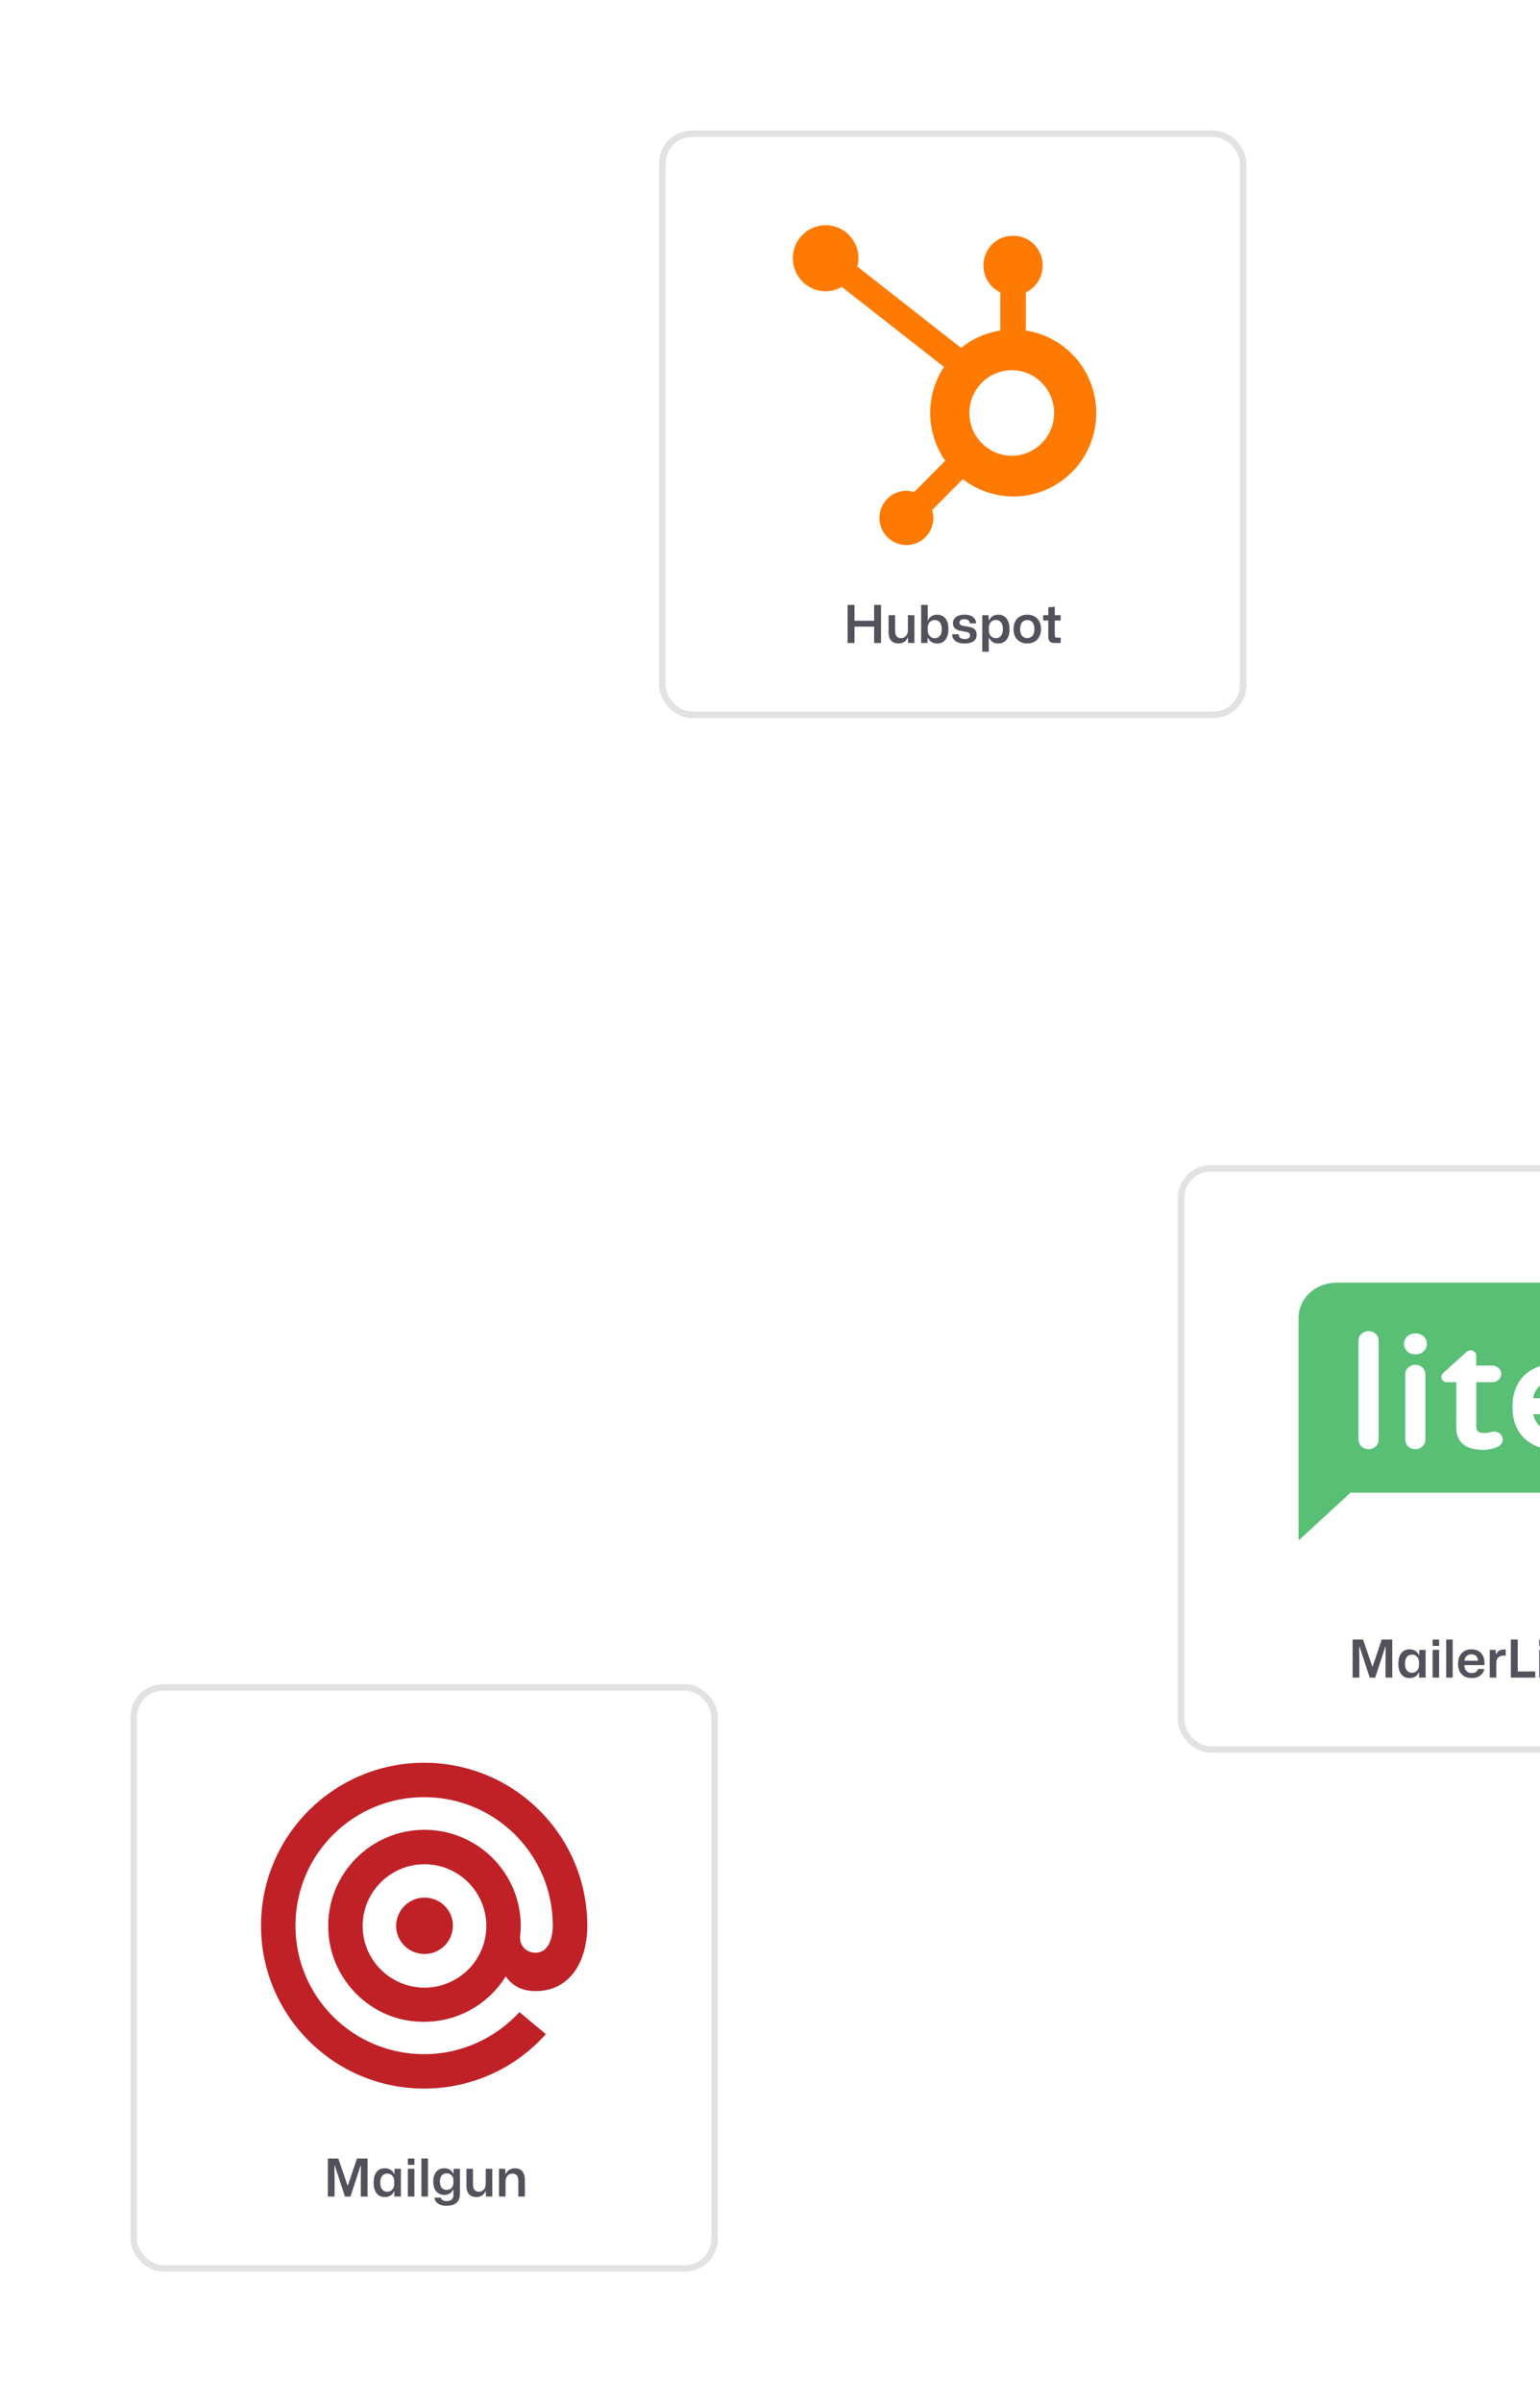 <svg width="472" height="736" viewBox="0 0 472 736" fill="none" xmlns="http://www.w3.org/2000/svg">
<g filter="url(#filter0_d_5_43944)">
<rect x="202" y="-0" width="180" height="180" rx="10" fill="white"/>
<path d="M259.789 157V145.336H261.901V150.456L261.629 150.184H268.189L267.917 150.456V145.336H270.029V157H267.917V151.72L268.189 151.992H261.629L261.901 151.72V157H259.789ZM275.4 157.144C274.749 157.144 274.194 157.016 273.736 156.76C273.277 156.504 272.93 156.125 272.696 155.624C272.461 155.112 272.344 154.493 272.344 153.768V148.488H274.344V153.24C274.344 153.72 274.408 154.13 274.536 154.472C274.664 154.802 274.861 155.058 275.128 155.24C275.394 155.421 275.741 155.512 276.168 155.512C276.594 155.512 276.962 155.405 277.272 155.192C277.592 154.978 277.837 154.696 278.008 154.344C278.178 153.981 278.264 153.576 278.264 153.128V148.488H280.264V157H278.344L278.264 155.352H278.168C277.954 155.928 277.597 156.37 277.096 156.68C276.605 156.989 276.04 157.144 275.4 157.144ZM287.242 157.16C286.794 157.16 286.383 157.09 286.01 156.952C285.636 156.802 285.316 156.6 285.05 156.344C284.783 156.077 284.58 155.773 284.442 155.432H284.33L284.25 157H282.33V145.336H284.33V150.056H284.442C284.644 149.544 284.991 149.128 285.482 148.808C285.972 148.488 286.559 148.328 287.242 148.328C287.764 148.328 288.234 148.424 288.65 148.616C289.076 148.797 289.439 149.074 289.738 149.448C290.047 149.821 290.282 150.285 290.442 150.84C290.602 151.384 290.682 152.018 290.682 152.744C290.682 153.704 290.538 154.514 290.25 155.176C289.972 155.826 289.572 156.322 289.05 156.664C288.538 156.994 287.935 157.16 287.242 157.16ZM286.506 155.528C286.932 155.528 287.306 155.426 287.626 155.224C287.946 155.01 288.196 154.701 288.378 154.296C288.559 153.88 288.65 153.362 288.65 152.744C288.65 152.274 288.596 151.869 288.49 151.528C288.394 151.176 288.25 150.882 288.058 150.648C287.866 150.413 287.636 150.242 287.37 150.136C287.114 150.018 286.826 149.96 286.506 149.96C286.036 149.96 285.642 150.072 285.322 150.296C285.002 150.52 284.756 150.808 284.586 151.16C284.426 151.512 284.346 151.89 284.346 152.296V153.192C284.346 153.586 284.426 153.96 284.586 154.312C284.756 154.664 285.002 154.957 285.322 155.192C285.642 155.416 286.036 155.528 286.506 155.528ZM295.611 157.16C294.405 157.16 293.472 156.898 292.811 156.376C292.16 155.853 291.84 155.17 291.851 154.328H293.819C293.829 154.84 294.005 155.213 294.347 155.448C294.688 155.672 295.125 155.784 295.659 155.784C296.203 155.784 296.613 155.688 296.891 155.496C297.179 155.293 297.323 155.026 297.323 154.696C297.323 154.408 297.253 154.189 297.115 154.04C296.976 153.88 296.768 153.762 296.491 153.688C296.213 153.602 295.856 153.533 295.419 153.48C294.939 153.405 294.496 153.32 294.091 153.224C293.685 153.117 293.333 152.973 293.035 152.792C292.736 152.61 292.501 152.37 292.331 152.072C292.16 151.773 292.075 151.4 292.075 150.952C292.075 150.376 292.224 149.896 292.523 149.512C292.832 149.117 293.253 148.824 293.787 148.632C294.32 148.429 294.944 148.328 295.659 148.328C296.373 148.328 296.992 148.434 297.515 148.648C298.037 148.861 298.437 149.165 298.715 149.56C299.003 149.954 299.152 150.434 299.163 151H297.211C297.2 150.701 297.125 150.461 296.987 150.28C296.859 150.088 296.677 149.944 296.443 149.848C296.208 149.752 295.931 149.704 295.611 149.704C295.109 149.704 294.725 149.8 294.459 149.992C294.203 150.184 294.075 150.434 294.075 150.744C294.075 150.989 294.144 151.186 294.283 151.336C294.421 151.485 294.635 151.602 294.923 151.688C295.211 151.762 295.579 151.832 296.027 151.896C296.464 151.949 296.88 152.024 297.275 152.12C297.68 152.216 298.037 152.354 298.347 152.536C298.656 152.717 298.896 152.968 299.067 153.288C299.248 153.597 299.339 154.002 299.339 154.504C299.339 155.41 299.003 156.082 298.331 156.52C297.669 156.946 296.763 157.16 295.611 157.16ZM301.049 159.672L301.065 148.488H302.985L303.049 150.056H303.177C303.379 149.544 303.721 149.128 304.201 148.808C304.691 148.488 305.283 148.328 305.977 148.328C306.489 148.328 306.953 148.424 307.369 148.616C307.795 148.797 308.158 149.074 308.457 149.448C308.766 149.821 309.001 150.285 309.161 150.84C309.331 151.384 309.417 152.018 309.417 152.744C309.417 153.704 309.273 154.514 308.985 155.176C308.697 155.826 308.291 156.322 307.769 156.664C307.257 156.994 306.659 157.16 305.977 157.16C305.518 157.16 305.102 157.09 304.729 156.952C304.355 156.802 304.035 156.6 303.769 156.344C303.513 156.077 303.315 155.773 303.177 155.432H303.049V159.672H301.049ZM305.241 155.528C305.667 155.528 306.041 155.426 306.361 155.224C306.681 155.01 306.926 154.701 307.097 154.296C307.278 153.88 307.369 153.362 307.369 152.744C307.369 152.114 307.278 151.597 307.097 151.192C306.926 150.776 306.681 150.466 306.361 150.264C306.041 150.061 305.667 149.96 305.241 149.96C304.761 149.96 304.361 150.072 304.041 150.296C303.721 150.52 303.481 150.808 303.321 151.16C303.161 151.512 303.081 151.89 303.081 152.296V153.192C303.081 153.49 303.123 153.778 303.209 154.056C303.305 154.333 303.438 154.584 303.609 154.808C303.79 155.021 304.014 155.197 304.281 155.336C304.558 155.464 304.878 155.528 305.241 155.528ZM314.87 157.144C314.23 157.144 313.654 157.048 313.142 156.856C312.63 156.653 312.182 156.36 311.798 155.976C311.424 155.592 311.136 155.128 310.934 154.584C310.742 154.04 310.646 153.426 310.646 152.744C310.646 151.869 310.811 151.101 311.142 150.44C311.483 149.778 311.968 149.261 312.598 148.888C313.227 148.514 313.984 148.328 314.87 148.328C315.499 148.328 316.07 148.429 316.582 148.632C317.094 148.834 317.531 149.128 317.894 149.512C318.267 149.896 318.555 150.36 318.758 150.904C318.96 151.437 319.062 152.05 319.062 152.744C319.062 153.608 318.891 154.37 318.55 155.032C318.219 155.693 317.739 156.21 317.11 156.584C316.491 156.957 315.744 157.144 314.87 157.144ZM314.854 155.496C315.291 155.496 315.675 155.394 316.006 155.192C316.336 154.978 316.592 154.669 316.774 154.264C316.955 153.848 317.046 153.341 317.046 152.744C317.046 152.296 316.992 151.901 316.886 151.56C316.79 151.208 316.646 150.914 316.454 150.68C316.262 150.445 316.032 150.269 315.766 150.152C315.499 150.034 315.2 149.976 314.87 149.976C314.432 149.976 314.043 150.082 313.702 150.296C313.371 150.498 313.115 150.808 312.934 151.224C312.752 151.629 312.662 152.136 312.662 152.744C312.662 153.192 312.71 153.592 312.806 153.944C312.912 154.285 313.062 154.573 313.254 154.808C313.446 155.032 313.675 155.202 313.942 155.32C314.219 155.437 314.523 155.496 314.854 155.496ZM323.314 157C322.791 157 322.38 156.925 322.082 156.776C321.794 156.616 321.591 156.392 321.474 156.104C321.356 155.816 321.298 155.469 321.298 155.064V150.104H319.73V148.488H321.298V146.088L323.282 145.88V148.488H325.09V150.104H323.282V154.696C323.282 154.962 323.34 155.144 323.458 155.24C323.575 155.325 323.756 155.368 324.002 155.368H325.09V157H323.314Z" fill="#51525C"/>
<path d="M314.408 61.267V49.597C315.94 48.876 317.237 47.732 318.149 46.298C319.06 44.864 319.548 43.199 319.556 41.497V41.229C319.556 36.266 315.558 32.242 310.627 32.242H310.361C307.993 32.242 305.722 33.189 304.048 34.874C302.373 36.56 301.433 38.845 301.433 41.229V41.497C301.44 43.199 301.928 44.864 302.84 46.298C303.751 47.732 305.048 48.876 306.581 49.597V61.267C302.177 61.946 298.03 63.783 294.559 66.594L262.76 41.666C262.987 40.842 263.105 39.995 263.119 39.144C263.122 37.142 262.536 35.182 261.434 33.515C260.331 31.848 258.762 30.547 256.926 29.777C255.089 29.007 253.066 28.803 251.114 29.191C249.162 29.578 247.367 30.54 245.958 31.953C244.549 33.367 243.588 35.17 243.196 37.134C242.805 39.097 243.001 41.134 243.76 42.985C244.519 44.837 245.806 46.42 247.459 47.535C249.112 48.65 251.056 49.247 253.046 49.249C254.787 49.241 256.495 48.773 258 47.893L289.312 72.418C286.499 76.695 285.032 81.726 285.101 86.855C285.17 91.983 286.773 96.972 289.7 101.171L280.177 110.76C279.407 110.512 278.605 110.381 277.797 110.369C276.163 110.371 274.567 110.859 273.209 111.774C271.852 112.688 270.794 113.986 270.17 115.506C269.545 117.025 269.382 118.696 269.701 120.308C270.02 121.921 270.807 123.402 271.962 124.564C273.117 125.727 274.588 126.518 276.19 126.839C277.792 127.16 279.452 126.996 280.961 126.368C282.471 125.739 283.761 124.675 284.669 123.308C285.577 121.942 286.063 120.335 286.064 118.691C286.054 117.878 285.923 117.07 285.676 116.296L295.098 106.809C298.17 109.19 301.743 110.831 305.543 111.607C309.343 112.384 313.269 112.274 317.02 111.287C320.771 110.3 324.248 108.462 327.185 105.914C330.121 103.365 332.439 100.174 333.961 96.585C335.483 92.995 336.169 89.103 335.965 85.206C335.761 81.308 334.674 77.51 332.787 74.101C330.9 70.692 328.262 67.763 325.076 65.538C321.89 63.314 318.241 61.853 314.408 61.267M310.502 99.649C308.761 99.697 307.028 99.394 305.405 98.756C303.783 98.119 302.303 97.161 301.055 95.938C299.806 94.716 298.814 93.254 298.136 91.638C297.459 90.023 297.11 88.288 297.11 86.535C297.11 84.781 297.459 83.046 298.136 81.431C298.814 79.816 299.806 78.354 301.055 77.131C302.303 75.909 303.783 74.95 305.405 74.313C307.028 73.675 308.761 73.372 310.502 73.42C313.877 73.539 317.074 74.972 319.42 77.416C321.767 79.861 323.079 83.126 323.081 86.525C323.082 89.924 321.773 93.191 319.43 95.637C317.086 98.084 313.89 99.52 310.516 99.642" fill="#FF7A00"/>
<rect x="203" y="1" width="178" height="178" rx="9" stroke="#E2E2E2" stroke-width="2"/>
</g>
<g filter="url(#filter1_d_5_43944)">
<rect x="40" y="476" width="180" height="180" rx="10" fill="white"/>
<path d="M100.485 633V621.336H103.701L106.517 629.608H106.613L109.413 621.336H112.645V633H110.581V627.976L110.613 623.56H110.501L107.413 633H105.733L102.629 623.56H102.501L102.549 627.992V633H100.485ZM117.937 633.144C117.425 633.144 116.955 633.053 116.529 632.872C116.113 632.68 115.75 632.397 115.441 632.024C115.142 631.65 114.913 631.192 114.753 630.648C114.593 630.093 114.513 629.458 114.513 628.744C114.513 627.773 114.651 626.962 114.929 626.312C115.217 625.65 115.617 625.154 116.129 624.824C116.651 624.493 117.254 624.328 117.937 624.328C118.406 624.328 118.822 624.402 119.185 624.552C119.558 624.69 119.878 624.888 120.145 625.144C120.411 625.4 120.614 625.704 120.753 626.056H120.865L120.945 624.488H122.865V633H120.865V631.416H120.753C120.55 631.938 120.203 632.36 119.713 632.68C119.222 632.989 118.63 633.144 117.937 633.144ZM118.689 631.512C119.169 631.512 119.563 631.4 119.873 631.176C120.193 630.952 120.433 630.664 120.593 630.312C120.753 629.949 120.833 629.57 120.833 629.176V628.296C120.833 627.89 120.753 627.512 120.593 627.16C120.433 626.797 120.193 626.509 119.873 626.296C119.563 626.072 119.169 625.96 118.689 625.96C118.262 625.96 117.889 626.061 117.569 626.264C117.249 626.466 116.998 626.776 116.817 627.192C116.635 627.597 116.545 628.114 116.545 628.744C116.545 629.352 116.635 629.864 116.817 630.28C116.998 630.696 117.249 631.005 117.569 631.208C117.889 631.41 118.262 631.512 118.689 631.512ZM125.01 633V624.488H127.01V633H125.01ZM125.01 623.288V621.336H127.01V623.288H125.01ZM129.166 633V621.336H131.166V633H129.166ZM136.794 635.832C136.079 635.832 135.461 635.725 134.938 635.512C134.415 635.309 133.999 635.016 133.69 634.632C133.391 634.258 133.221 633.821 133.178 633.32H135.098C135.141 633.533 135.237 633.72 135.386 633.88C135.546 634.04 135.749 634.162 135.994 634.248C136.239 634.344 136.522 634.392 136.842 634.392C137.322 634.392 137.717 634.322 138.026 634.184C138.346 634.045 138.581 633.832 138.73 633.544C138.89 633.256 138.97 632.882 138.97 632.424V630.856H138.858C138.677 631.346 138.346 631.746 137.866 632.056C137.386 632.354 136.821 632.504 136.17 632.504C135.658 632.504 135.194 632.413 134.778 632.232C134.373 632.05 134.021 631.789 133.722 631.448C133.423 631.096 133.194 630.669 133.034 630.168C132.874 629.656 132.794 629.069 132.794 628.408C132.794 627.522 132.933 626.781 133.21 626.184C133.498 625.576 133.898 625.117 134.41 624.808C134.922 624.488 135.519 624.328 136.202 624.328C136.842 624.328 137.397 624.477 137.866 624.776C138.346 625.074 138.677 625.464 138.858 625.944H138.97L139.034 624.488H140.97V632.104C140.97 632.786 140.869 633.362 140.666 633.832C140.474 634.312 140.191 634.696 139.818 634.984C139.445 635.282 139.002 635.496 138.49 635.624C137.989 635.762 137.423 635.832 136.794 635.832ZM136.89 630.952C137.338 630.952 137.711 630.856 138.01 630.664C138.319 630.461 138.554 630.205 138.714 629.896C138.874 629.576 138.959 629.25 138.97 628.92V627.896C138.959 627.554 138.874 627.234 138.714 626.936C138.554 626.626 138.325 626.376 138.026 626.184C137.727 625.981 137.354 625.88 136.906 625.88C136.49 625.88 136.122 625.976 135.802 626.168C135.493 626.36 135.253 626.642 135.082 627.016C134.911 627.389 134.826 627.853 134.826 628.408C134.826 628.973 134.911 629.448 135.082 629.832C135.263 630.205 135.509 630.488 135.818 630.68C136.127 630.861 136.485 630.952 136.89 630.952ZM146.017 633.144C145.366 633.144 144.811 633.016 144.353 632.76C143.894 632.504 143.547 632.125 143.313 631.624C143.078 631.112 142.961 630.493 142.961 629.768V624.488H144.961V629.24C144.961 629.72 145.025 630.13 145.153 630.472C145.281 630.802 145.478 631.058 145.745 631.24C146.011 631.421 146.358 631.512 146.785 631.512C147.211 631.512 147.579 631.405 147.889 631.192C148.209 630.978 148.454 630.696 148.625 630.344C148.795 629.981 148.881 629.576 148.881 629.128V624.488H150.881V633H148.961L148.881 631.352H148.785C148.571 631.928 148.214 632.37 147.713 632.68C147.222 632.989 146.657 633.144 146.017 633.144ZM152.947 633V624.488H154.867L154.947 626.104H155.043C155.288 625.506 155.662 625.064 156.163 624.776C156.664 624.477 157.224 624.328 157.843 624.328C158.27 624.328 158.664 624.397 159.027 624.536C159.4 624.664 159.72 624.872 159.987 625.16C160.264 625.437 160.478 625.805 160.627 626.264C160.787 626.712 160.867 627.256 160.867 627.896V633H158.867V628.328C158.867 627.794 158.803 627.357 158.675 627.016C158.547 626.664 158.35 626.402 158.083 626.232C157.827 626.061 157.491 625.976 157.075 625.976C156.627 625.976 156.243 626.082 155.923 626.296C155.614 626.509 155.374 626.792 155.203 627.144C155.032 627.496 154.947 627.885 154.947 628.312V633H152.947Z" fill="#51525C"/>
<g clip-path="url(#clip0_5_43944)">
<path d="M130.103 531.181C119.65 531.181 111.15 539.67 111.15 550.087C111.15 560.504 119.655 568.993 130.103 568.993C140.552 568.993 149.056 560.504 149.056 550.087C149.056 539.67 140.552 531.181 130.103 531.181V531.181ZM100.595 550.087C100.595 533.825 113.814 520.631 130.103 520.631C146.392 520.631 159.609 533.84 159.609 550.101C159.609 551.226 159.506 552.25 159.406 553.273C159.203 556.137 161.25 558.284 164.119 558.284C168.934 558.284 169.431 552.045 169.431 550C169.431 528.214 151.806 510.625 129.984 510.625C108.163 510.625 90.553 528.214 90.553 550C90.553 571.785 108.177 589.375 130 589.375C141.563 589.375 151.927 584.364 159.203 576.487L167.297 583.237C158.178 593.465 144.859 599.909 130 599.909C102.336 599.912 80 577.512 80 550C80 522.384 102.438 500.087 130 500.087C157.664 500.087 180 522.487 180 550C180 561.046 174.687 570.046 164.119 570.046C159.406 570.046 156.639 567.898 155 565.546C149.775 573.934 140.553 579.456 129.897 579.456C113.811 579.557 100.594 566.362 100.594 550.103L100.595 550.087ZM130.103 541.393C134.919 541.393 138.812 545.279 138.812 549.984C138.812 554.792 134.919 558.678 130.103 558.678C125.288 558.678 121.394 554.807 121.394 550C121.497 545.296 125.288 541.409 130.103 541.409V541.393Z" fill="#C02126"/>
</g>
<rect x="41" y="477" width="178" height="178" rx="9" stroke="#E2E2E2" stroke-width="2"/>
</g>
<g filter="url(#filter2_d_5_43944)">
<rect x="361" y="317" width="180" height="180" rx="10" fill="white"/>
<path d="M414.563 474V462.336H417.779L420.595 470.608H420.691L423.491 462.336H426.723V474H424.659V468.976L424.691 464.56H424.579L421.491 474H419.811L416.707 464.56H416.579L416.627 468.992V474H414.563ZM432.015 474.144C431.503 474.144 431.034 474.053 430.607 473.872C430.191 473.68 429.828 473.397 429.519 473.024C429.22 472.65 428.991 472.192 428.831 471.648C428.671 471.093 428.591 470.458 428.591 469.744C428.591 468.773 428.73 467.962 429.007 467.312C429.295 466.65 429.695 466.154 430.207 465.824C430.73 465.493 431.332 465.328 432.015 465.328C432.484 465.328 432.9 465.402 433.263 465.552C433.636 465.69 433.956 465.888 434.223 466.144C434.49 466.4 434.692 466.704 434.831 467.056H434.943L435.023 465.488H436.943V474H434.943V472.416H434.831C434.628 472.938 434.282 473.36 433.791 473.68C433.3 473.989 432.708 474.144 432.015 474.144ZM432.767 472.512C433.247 472.512 433.642 472.4 433.951 472.176C434.271 471.952 434.511 471.664 434.671 471.312C434.831 470.949 434.911 470.57 434.911 470.176V469.296C434.911 468.89 434.831 468.512 434.671 468.16C434.511 467.797 434.271 467.509 433.951 467.296C433.642 467.072 433.247 466.96 432.767 466.96C432.34 466.96 431.967 467.061 431.647 467.264C431.327 467.466 431.076 467.776 430.895 468.192C430.714 468.597 430.623 469.114 430.623 469.744C430.623 470.352 430.714 470.864 430.895 471.28C431.076 471.696 431.327 472.005 431.647 472.208C431.967 472.41 432.34 472.512 432.767 472.512ZM439.088 474V465.488H441.088V474H439.088ZM439.088 464.288V462.336H441.088V464.288H439.088ZM443.244 474V462.336H445.244V474H443.244ZM451.048 474.144C450.173 474.144 449.427 473.962 448.808 473.6C448.189 473.237 447.709 472.73 447.368 472.08C447.037 471.429 446.872 470.666 446.872 469.792C446.872 468.885 447.037 468.101 447.368 467.44C447.699 466.768 448.173 466.25 448.792 465.888C449.411 465.514 450.136 465.328 450.968 465.328C451.939 465.328 452.733 465.541 453.352 465.968C453.971 466.394 454.413 466.97 454.68 467.696C454.957 468.421 455.048 469.248 454.952 470.176H448.84C448.84 470.688 448.931 471.125 449.112 471.488C449.304 471.85 449.565 472.128 449.896 472.32C450.227 472.512 450.611 472.608 451.048 472.608C451.56 472.608 451.992 472.496 452.344 472.272C452.696 472.037 452.92 471.728 453.016 471.344H454.92C454.845 471.898 454.632 472.389 454.28 472.816C453.928 473.232 453.475 473.557 452.92 473.792C452.365 474.026 451.741 474.144 451.048 474.144ZM448.84 469.088L448.664 468.832H453.192L453 469.088C453.021 468.576 452.941 468.16 452.76 467.84C452.589 467.509 452.344 467.264 452.024 467.104C451.715 466.944 451.363 466.864 450.968 466.864C450.541 466.864 450.168 466.954 449.848 467.136C449.539 467.317 449.293 467.573 449.112 467.904C448.941 468.234 448.851 468.629 448.84 469.088ZM456.603 474V465.488H458.411L458.507 466.912H458.571C458.763 466.368 459.073 465.978 459.499 465.744C459.937 465.498 460.433 465.376 460.987 465.376C461.083 465.376 461.169 465.376 461.243 465.376C461.329 465.376 461.409 465.376 461.483 465.376V467.264C461.419 467.264 461.339 467.264 461.243 467.264C461.158 467.253 461.062 467.248 460.955 467.248C460.443 467.248 460.017 467.333 459.675 467.504C459.334 467.664 459.073 467.898 458.891 468.208C458.721 468.517 458.625 468.896 458.603 469.344V474H456.603ZM463.063 474V462.336H465.175V472.512L464.823 472.112H470.551V474H463.063ZM471.76 474V465.488H473.76V474H471.76ZM471.76 464.288V462.336H473.76V464.288H471.76ZM478.556 474C478.033 474 477.622 473.925 477.324 473.776C477.036 473.616 476.833 473.392 476.716 473.104C476.598 472.816 476.54 472.469 476.54 472.064V467.104H474.972V465.488H476.54V463.088L478.524 462.88V465.488H480.332V467.104H478.524V471.696C478.524 471.962 478.582 472.144 478.7 472.24C478.817 472.325 478.998 472.368 479.244 472.368H480.332V474H478.556ZM485.298 474.144C484.423 474.144 483.677 473.962 483.058 473.6C482.439 473.237 481.959 472.73 481.618 472.08C481.287 471.429 481.122 470.666 481.122 469.792C481.122 468.885 481.287 468.101 481.618 467.44C481.949 466.768 482.423 466.25 483.042 465.888C483.661 465.514 484.386 465.328 485.218 465.328C486.189 465.328 486.983 465.541 487.602 465.968C488.221 466.394 488.663 466.97 488.93 467.696C489.207 468.421 489.298 469.248 489.202 470.176H483.09C483.09 470.688 483.181 471.125 483.362 471.488C483.554 471.85 483.815 472.128 484.146 472.32C484.477 472.512 484.861 472.608 485.298 472.608C485.81 472.608 486.242 472.496 486.594 472.272C486.946 472.037 487.17 471.728 487.266 471.344H489.17C489.095 471.898 488.882 472.389 488.53 472.816C488.178 473.232 487.725 473.557 487.17 473.792C486.615 474.026 485.991 474.144 485.298 474.144ZM483.09 469.088L482.914 468.832H487.442L487.25 469.088C487.271 468.576 487.191 468.16 487.01 467.84C486.839 467.509 486.594 467.264 486.274 467.104C485.965 466.944 485.613 466.864 485.218 466.864C484.791 466.864 484.418 466.954 484.098 467.136C483.789 467.317 483.543 467.573 483.362 467.904C483.191 468.234 483.101 468.629 483.09 469.088Z" fill="#51525C"/>
<path d="M491.507 353H409.551C406.487 353 403.549 354.132 401.383 356.146C399.217 358.161 398 360.894 398 363.744V432L413.909 417.344H491.507C493.024 417.344 494.526 417.066 495.927 416.526C497.328 415.986 498.602 415.195 499.674 414.197C500.747 413.199 501.598 412.015 502.178 410.711C502.759 409.408 503.057 408.011 503.057 406.6V363.744C503.057 360.894 501.841 358.161 499.674 356.146C497.508 354.132 494.57 353 491.507 353V353ZM422.541 401.149C422.541 401.909 422.217 402.637 421.639 403.175C421.062 403.712 420.278 404.014 419.461 404.014C418.644 404.014 417.861 403.712 417.283 403.175C416.706 402.637 416.381 401.909 416.381 401.149V370.706C416.381 369.946 416.706 369.218 417.283 368.68C417.861 368.143 418.644 367.841 419.461 367.841C420.278 367.841 421.062 368.143 421.639 368.68C422.217 369.218 422.541 369.946 422.541 370.706V401.149ZM436.864 401.149C436.864 401.909 436.54 402.637 435.962 403.175C435.384 403.712 434.601 404.014 433.784 404.014C432.967 404.014 432.184 403.712 431.606 403.175C431.028 402.637 430.704 401.909 430.704 401.149V381.021C430.704 380.261 431.028 379.532 431.606 378.995C432.184 378.458 432.967 378.156 433.784 378.156C434.601 378.156 435.384 378.458 435.962 378.995C436.54 379.532 436.864 380.261 436.864 381.021V401.149ZM437.319 371.831C437.319 372.655 436.966 373.446 436.34 374.029C435.713 374.612 434.863 374.94 433.977 374.94H433.676C432.79 374.94 431.94 374.612 431.313 374.029C430.686 373.446 430.334 372.655 430.334 371.831V371.645C430.334 370.82 430.686 370.029 431.313 369.446C431.94 368.863 432.79 368.536 433.676 368.536H433.977C434.863 368.536 435.713 368.863 436.34 369.446C436.966 370.029 437.319 370.82 437.319 371.645V371.831ZM458.98 403.298C457.562 403.909 456.016 404.222 454.452 404.214C449.131 404.214 446.32 401.829 446.32 397.309V383.485H443.51C443.281 383.49 443.054 383.452 442.842 383.373C442.63 383.294 442.438 383.176 442.276 383.026C442.114 382.876 441.986 382.698 441.901 382.501C441.815 382.304 441.773 382.093 441.777 381.88C441.784 381.62 441.853 381.363 441.979 381.13C442.106 380.897 442.287 380.694 442.509 380.534L449.324 374.331C449.5 374.147 449.715 373.997 449.954 373.89C450.193 373.783 450.452 373.721 450.717 373.708C450.95 373.707 451.179 373.749 451.394 373.832C451.608 373.915 451.802 374.038 451.964 374.192C452.127 374.346 452.254 374.53 452.339 374.731C452.423 374.932 452.464 375.146 452.458 375.362V378.399H457.386C458.112 378.399 458.808 378.668 459.322 379.145C459.835 379.623 460.124 380.27 460.124 380.946C460.124 381.621 459.835 382.269 459.322 382.746C458.808 383.224 458.112 383.492 457.386 383.492H452.458V396.944C452.458 398.892 453.497 399.043 454.968 399.043C455.578 399.046 456.185 398.966 456.77 398.806C457.167 398.693 457.579 398.631 457.994 398.62C458.677 398.629 459.33 398.886 459.813 399.335C460.296 399.785 460.572 400.392 460.582 401.027C460.581 401.509 460.429 401.981 460.145 402.385C459.86 402.788 459.456 403.105 458.98 403.298V403.298ZM477.869 398.821C480.112 398.889 482.335 398.416 484.322 397.446C484.713 397.261 485.147 397.17 485.585 397.18C485.949 397.174 486.31 397.235 486.648 397.359C486.986 397.484 487.293 397.671 487.553 397.907C487.813 398.144 488.019 398.427 488.16 398.738C488.3 399.05 488.373 399.385 488.373 399.723C488.341 400.222 488.167 400.703 487.868 401.118C487.568 401.532 487.155 401.864 486.671 402.08C484.522 403.219 482.197 404.229 477.43 404.229C468.767 404.229 463.569 399.315 463.569 391.085C463.569 381.379 470.5 377.934 476.391 377.934C485.169 377.934 489.166 384.43 489.166 390.469C489.177 390.846 489.104 391.222 488.953 391.572C488.801 391.922 488.574 392.24 488.285 392.505C487.997 392.77 487.652 392.977 487.274 393.114C486.896 393.25 486.491 393.313 486.086 393.298H469.915C470.716 396.923 473.449 398.821 477.869 398.821V398.821Z" fill="#58BF75"/>
<path d="M476.491 382.991C474.867 382.963 473.291 383.505 472.075 384.508C470.86 385.511 470.094 386.902 469.93 388.406H483.106C482.933 386.897 482.157 385.503 480.932 384.5C479.707 383.497 478.122 382.959 476.491 382.991V382.991Z" fill="#58BF75"/>
<rect x="362" y="318" width="178" height="178" rx="9" stroke="#E2E2E2" stroke-width="2"/>
</g>
<defs>
<filter id="filter0_d_5_43944" x="162" y="-0" width="260" height="260" filterUnits="userSpaceOnUse" color-interpolation-filters="sRGB">
<feFlood flood-opacity="0" result="BackgroundImageFix"/>
<feColorMatrix in="SourceAlpha" type="matrix" values="0 0 0 0 0 0 0 0 0 0 0 0 0 0 0 0 0 0 127 0" result="hardAlpha"/>
<feOffset dy="40"/>
<feGaussianBlur stdDeviation="20"/>
<feComposite in2="hardAlpha" operator="out"/>
<feColorMatrix type="matrix" values="0 0 0 0 0 0 0 0 0 0 0 0 0 0 0 0 0 0 0.1 0"/>
<feBlend mode="normal" in2="BackgroundImageFix" result="effect1_dropShadow_5_43944"/>
<feBlend mode="normal" in="SourceGraphic" in2="effect1_dropShadow_5_43944" result="shape"/>
</filter>
<filter id="filter1_d_5_43944" x="0" y="476" width="260" height="260" filterUnits="userSpaceOnUse" color-interpolation-filters="sRGB">
<feFlood flood-opacity="0" result="BackgroundImageFix"/>
<feColorMatrix in="SourceAlpha" type="matrix" values="0 0 0 0 0 0 0 0 0 0 0 0 0 0 0 0 0 0 127 0" result="hardAlpha"/>
<feOffset dy="40"/>
<feGaussianBlur stdDeviation="20"/>
<feComposite in2="hardAlpha" operator="out"/>
<feColorMatrix type="matrix" values="0 0 0 0 0 0 0 0 0 0 0 0 0 0 0 0 0 0 0.1 0"/>
<feBlend mode="normal" in2="BackgroundImageFix" result="effect1_dropShadow_5_43944"/>
<feBlend mode="normal" in="SourceGraphic" in2="effect1_dropShadow_5_43944" result="shape"/>
</filter>
<filter id="filter2_d_5_43944" x="321" y="317" width="260" height="260" filterUnits="userSpaceOnUse" color-interpolation-filters="sRGB">
<feFlood flood-opacity="0" result="BackgroundImageFix"/>
<feColorMatrix in="SourceAlpha" type="matrix" values="0 0 0 0 0 0 0 0 0 0 0 0 0 0 0 0 0 0 127 0" result="hardAlpha"/>
<feOffset dy="40"/>
<feGaussianBlur stdDeviation="20"/>
<feComposite in2="hardAlpha" operator="out"/>
<feColorMatrix type="matrix" values="0 0 0 0 0 0 0 0 0 0 0 0 0 0 0 0 0 0 0.1 0"/>
<feBlend mode="normal" in2="BackgroundImageFix" result="effect1_dropShadow_5_43944"/>
<feBlend mode="normal" in="SourceGraphic" in2="effect1_dropShadow_5_43944" result="shape"/>
</filter>
<clipPath id="clip0_5_43944">
<rect width="100" height="100" fill="white" transform="translate(80 500)"/>
</clipPath>
</defs>
</svg>
